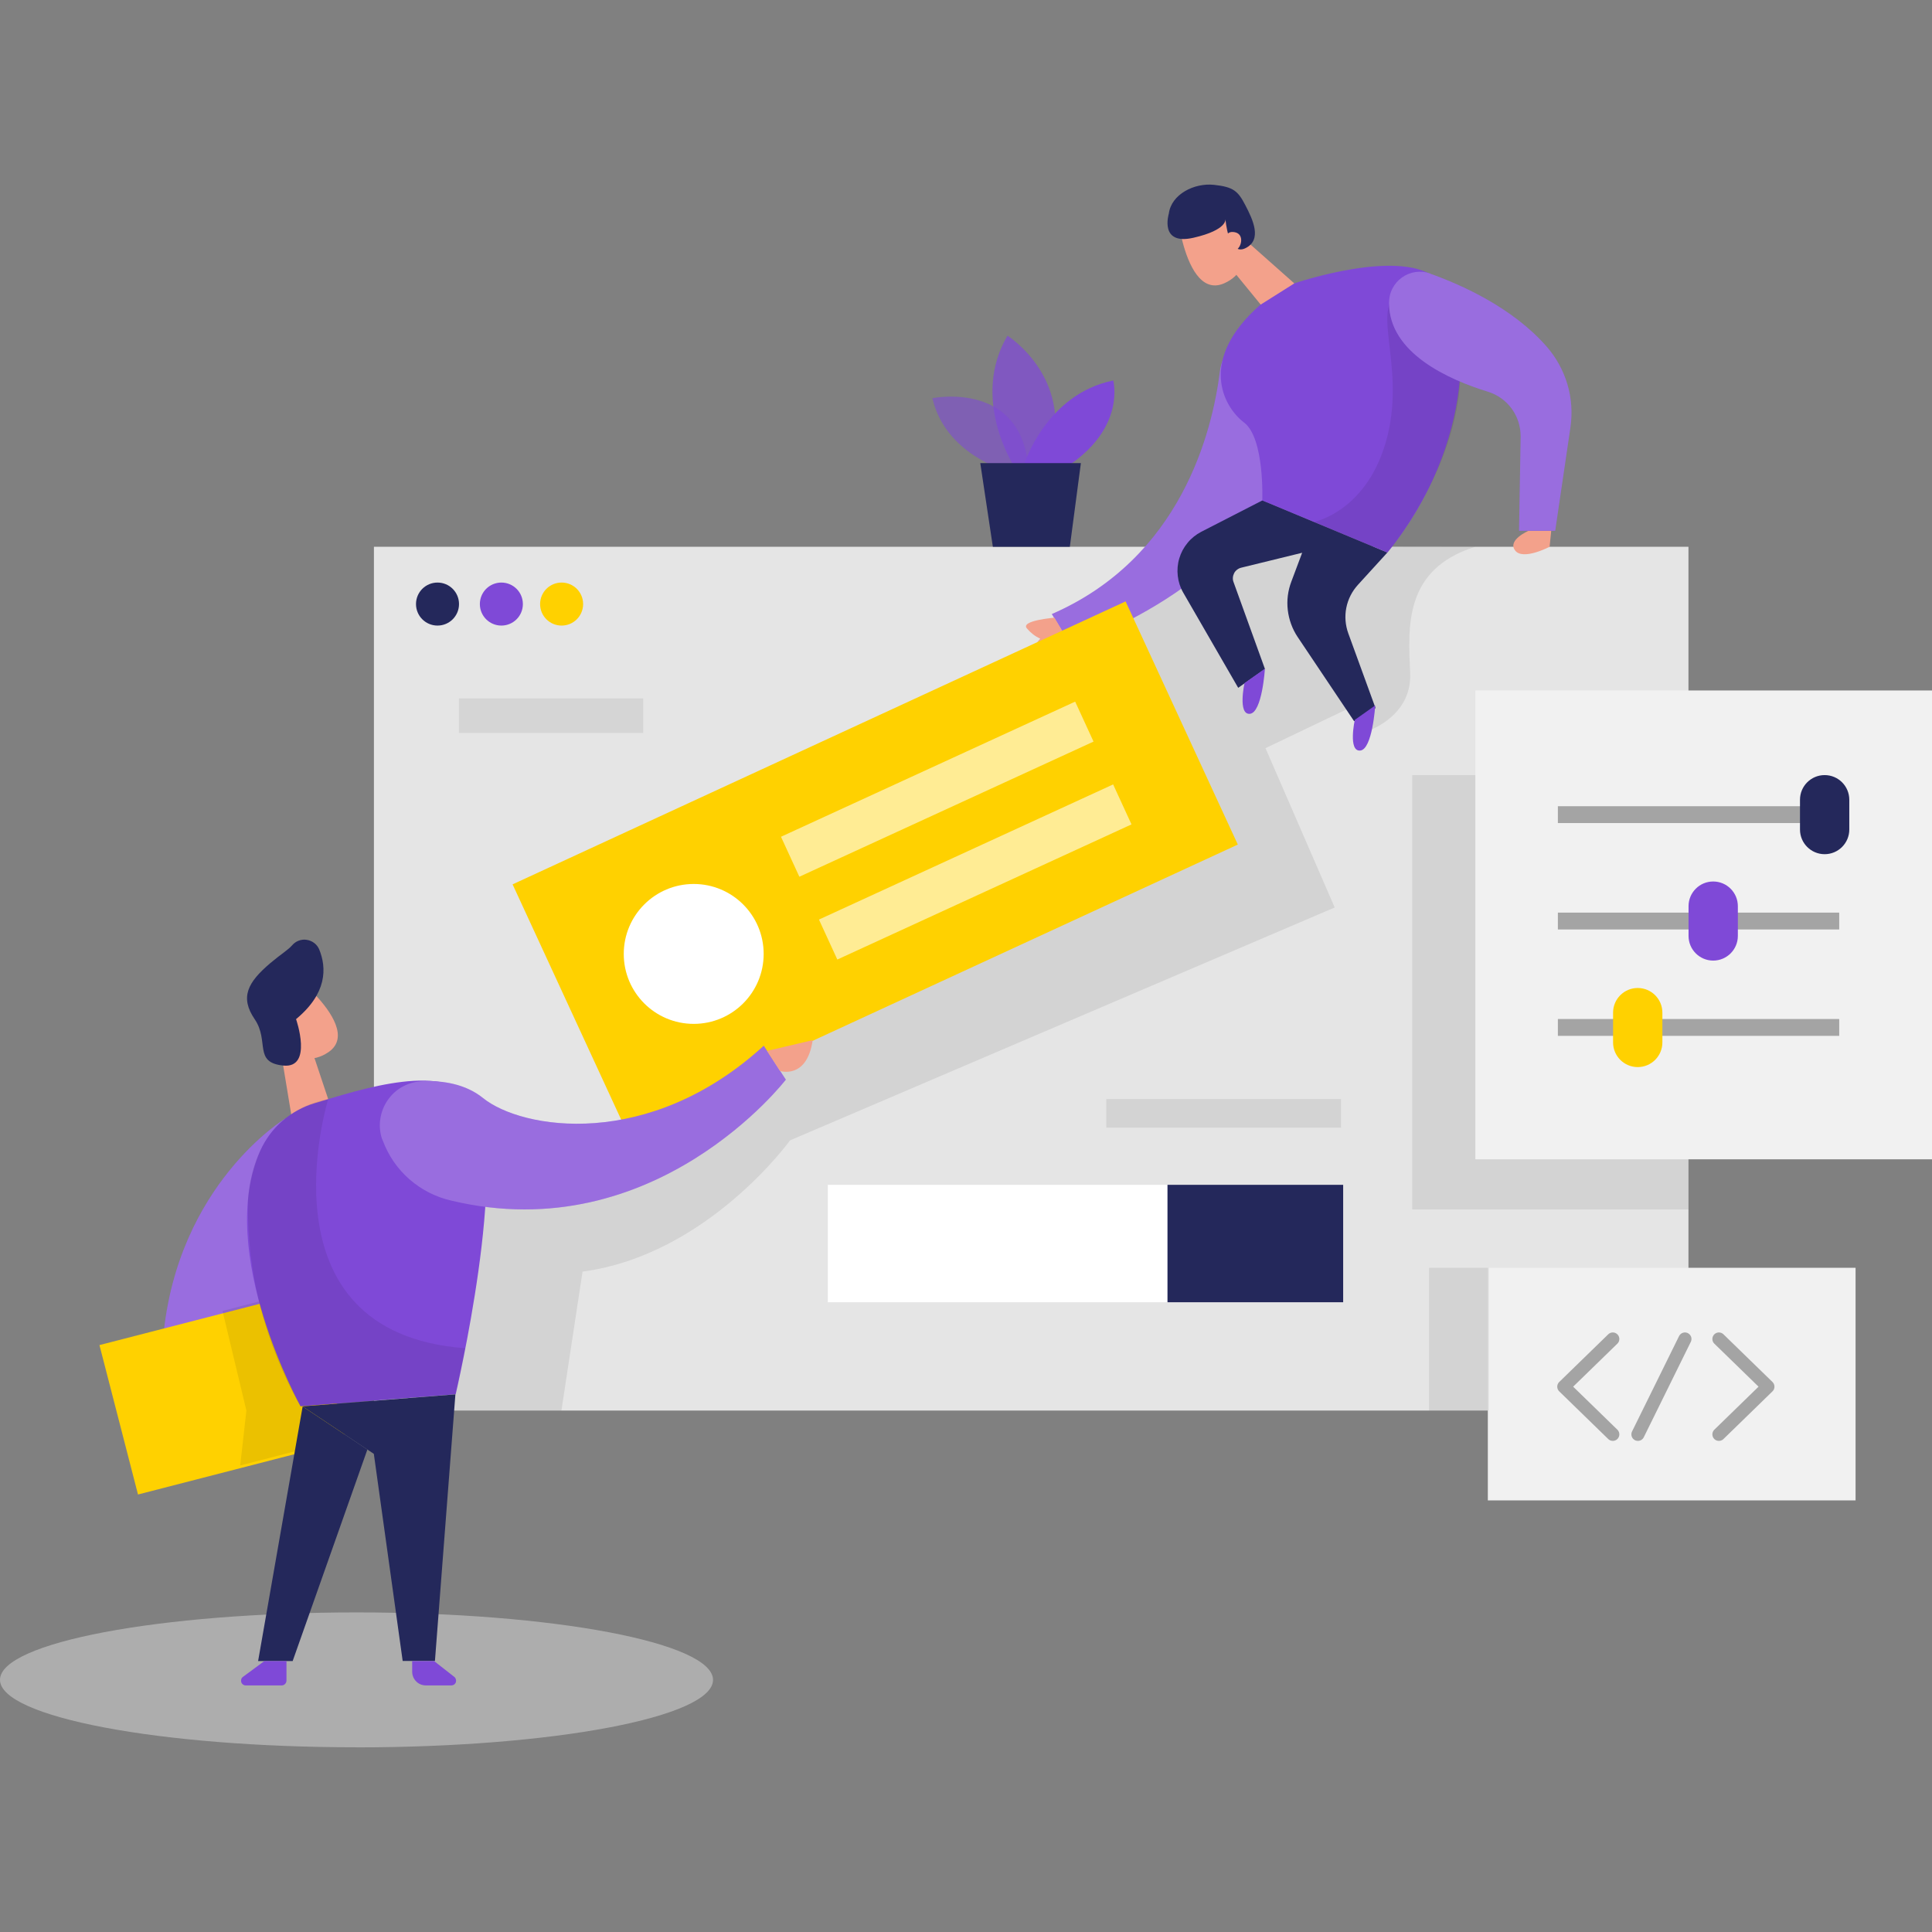 <?xml version="1.0" encoding="utf-8"?>
<!-- Generator: Adobe Illustrator 27.7.0, SVG Export Plug-In . SVG Version: 6.00 Build 0)  -->
<svg version="1.1" id="_レイヤー_2" xmlns="http://www.w3.org/2000/svg" xmlns:xlink="http://www.w3.org/1999/xlink" x="0px"
	 y="0px" viewBox="0 0 300 300" enable-background="new 0 0 300 300" xml:space="preserve">
<rect x="0" y="0" width="300" height="300" fill="#808080" stroke="none"/>
<g id="design">
	<g>
		<path opacity="0.45" fill="#E5E5E5" enable-background="new    " d="M55.36,271.331c30.576,0,55.36-4.699,55.36-10.478
			c0-5.778-24.783-10.478-55.36-10.478S0,255.06,0,260.839c0,5.778,24.783,10.478,55.36,10.478V271.331z"/>
		<path fill="#E5E5E5" d="M262.182,84.903H58.064v134.128h204.118V84.903z"/>
		<path fill="#24285B" d="M67.936,97.139c1.847,0,3.34-1.493,3.34-3.34s-1.493-3.34-3.34-3.34c-1.847,0-3.34,1.493-3.34,3.34
			S66.089,97.139,67.936,97.139z"/>
		<path fill="#7F49D7" d="M77.852,97.139c1.847,0,3.34-1.493,3.34-3.34s-1.493-3.34-3.34-3.34s-3.34,1.493-3.34,3.34
			S76.005,97.139,77.852,97.139z"/>
		<path fill="#FFD100" d="M87.207,97.139c1.847,0,3.34-1.493,3.34-3.34s-1.493-3.34-3.34-3.34s-3.34,1.493-3.34,3.34
			S85.36,97.139,87.207,97.139z"/>
		<path opacity="0.08" enable-background="new    " d="M229.094,84.903l-48.074,0.192l-7.685,10.833l-72.488,66.562l5.956,11.571
			l-20.35,8.025H66.621l-2.631,36.946h23.187l3.281-21.576c19.419-2.586,32.217-20.379,32.217-20.379l84.576-36.163l-10.744-24.739
			l14.276-6.828l0.783,4.478c0,0,7.729-2.128,7.404-9.325c-0.325-7.197-0.99-16.123,10.108-19.596L229.094,84.903z"/>
		<path fill="#7F49D7" d="M189.429,57.637c-1.182,9.458-6.059,28.995-26.099,37.714l2.926,4.877c0,0,27.887-8.778,34.611-31.241
			c3.015-10.108,1.094-14.483-1.951-16.256c-0.931-0.517-1.966-0.783-3.015-0.798c-1.049,0-2.099,0.236-3.044,0.724
			c-0.946,0.488-1.744,1.197-2.335,2.069c-0.606,0.872-0.975,1.877-1.094,2.926V57.637z"/>
		<path opacity="0.2" fill="#FFFFFF" enable-background="new    " d="M189.429,57.637c-1.182,9.458-6.059,28.995-26.099,37.714
			l2.926,4.877c0,0,27.887-8.778,34.611-31.241c3.015-10.108,1.094-14.483-1.951-16.256c-0.931-0.517-1.966-0.783-3.015-0.798
			c-1.049,0-2.099,0.236-3.044,0.724c-0.946,0.488-1.744,1.197-2.335,2.069c-0.606,0.872-0.975,1.877-1.094,2.926V57.637z"/>
		<path fill="#F3A18B" d="M191.985,42.681l4.788,5.852l4.212-4.522l-7.566-6.709l-1.448,5.394L191.985,42.681z"/>
		<path fill="#F3A18B" d="M188.601,31.937c-0.739-0.118-1.493-0.044-2.187,0.207c-0.695,0.251-1.33,0.68-1.818,1.227
			c-0.502,0.562-0.842,1.227-1.02,1.951c-0.177,0.724-0.163,1.478,0.044,2.202c0.887,3.414,2.808,8.069,6.458,6.473
			c5.571-2.438,2.645-9.768,2.645-9.768c-1.123-1.153-2.542-1.951-4.108-2.291H188.601z"/>
		<path fill="#24285B" d="M196.02,77.706l-9.502,4.877c-0.813,0.429-1.537,1.005-2.113,1.714c-0.591,0.709-1.02,1.522-1.286,2.409
			c-0.266,0.887-0.34,1.803-0.236,2.719c0.103,0.916,0.384,1.788,0.842,2.586l8.542,14.793l4.153-2.926l-4.877-13.493
			c-0.089-0.222-0.118-0.458-0.103-0.695c0.015-0.236,0.089-0.473,0.192-0.68c0.103-0.207,0.266-0.399,0.458-0.547
			s0.399-0.251,0.635-0.31l9.473-2.32l-1.685,4.493c-0.532,1.404-0.724,2.911-0.547,4.404c0.177,1.493,0.695,2.926,1.522,4.167
			l8.778,13.094l3.325-2.039l-4.227-11.601c-0.458-1.271-0.576-2.645-0.31-3.975c0.266-1.33,0.887-2.557,1.803-3.562l4.581-5.025
			l-19.433-8.099L196.02,77.706z"/>
		<path fill="#F1F1F1" d="M288.133,196.863H231.03v36.118h57.103V196.863z"/>
		<path opacity="0.08" enable-background="new    " d="M231.177,196.863h-9.281v22.167h9.281V196.863z"/>
		<path fill="#24285B" d="M181.493,33.179c0,0-1.537,4.966,3.828,3.739s4.966-2.926,4.966-2.926s0.414,5.852,3.089,4.552
			c2.69-1.3,1.138-4.493,0-6.68s-1.818-2.837-4.877-3.163C185.438,28.376,181.877,30.164,181.493,33.179z"/>
		<path fill="#F3A18B" d="M190.36,37.405c0,0-0.222-1.67,1.389-1.345c1.611,0.325,0.975,2.645,0,2.808S190.36,37.405,190.36,37.405z
			"/>
		<path fill="#F3A18B" d="M48.842,164.322l2.394,7.167l-5.675,3.606l-2.054-12.443l5.335,1.655V164.322z"/>
		<path fill="#F3A18B" d="M41.571,155.735c0.296-0.68,0.754-1.286,1.345-1.744c0.591-0.458,1.271-0.768,2.01-0.887
			c0.739-0.118,1.493-0.059,2.187,0.177c0.709,0.236,1.33,0.65,1.847,1.197c2.409,2.571,5.32,6.68,2.025,8.911
			c-5.054,3.414-9.68-2.926-9.68-2.926c-0.384-1.566-0.296-3.222,0.251-4.744L41.571,155.735z"/>
		<path fill="#F3A18B" d="M45.266,160.124c0,0-1.3-1.079-1.877,0.443c-0.591,1.537,1.7,2.291,2.379,1.507
			C46.448,161.292,45.266,160.124,45.266,160.124z"/>
		<path fill="#7F49D7" d="M195.768,47.292L201,43.996c0,0,16.995-5.808,22.36-0.473c5.365,5.335,5.749,25.493-7.921,42.281
			l-19.433-8.099c0,0,0.384-9.665-2.837-12.103c-3.236-2.438-7.212-9.768,2.586-18.325L195.768,47.292z"/>
		<path fill="#7F49D7" d="M193.241,106.08c0,0-1.064,4.936,0.842,4.759c1.906-0.177,2.335-7.005,2.335-7.005L193.241,106.08
			L193.241,106.08z"/>
		<path fill="#7F49D7" d="M210.369,111.785c0,0-1.064,4.936,0.842,4.759c1.906-0.163,2.335-7.005,2.335-7.005L210.369,111.785
			L210.369,111.785z"/>
		<path fill="#F3A18B" d="M237.325,82.435c0,0-3.281,1.419-2.069,3.03c1.212,1.626,5.365-0.562,5.365-0.562l0.251-2.468H237.325
			L237.325,82.435z"/>
		<path fill="#F3A18B" d="M163.729,95.913c0,0-5.394,0.443-4.256,1.685c0.562,0.665,1.256,1.212,2.054,1.567
			c0,0-3.901,4.36-1.064,5.232s5.616-4.567,5.616-4.567S163.729,95.913,163.729,95.913z"/>
		<path fill="#FFD100" d="M174.783,93.386l-95.187,43.936L97.02,175.08l95.187-43.936L174.783,93.386L174.783,93.386z"/>
		<path opacity="0.58" fill="#FFFFFF" enable-background="new    " d="M166.951,108.947l-45.68,20.985l2.852,6.207l45.68-20.985
			C169.803,115.154,166.951,108.947,166.951,108.947z"/>
		<path opacity="0.58" fill="#FFFFFF" enable-background="new    " d="M172.847,121.804l-45.68,20.985l2.852,6.207l45.68-20.985
			L172.847,121.804z"/>
		<path fill="#FFFFFF" d="M107.719,158.987c6,0,10.862-4.862,10.862-10.862s-4.862-10.862-10.862-10.862
			c-6,0-10.862,4.862-10.862,10.862S101.719,158.987,107.719,158.987z"/>
		<path fill="none" stroke="#A4A4A4" stroke-width="2.03" stroke-linecap="round" stroke-linejoin="round" d="M250.434,207.918
			l-7.611,7.404l7.611,7.404"/>
		<path fill="none" stroke="#A4A4A4" stroke-width="2.03" stroke-linecap="round" stroke-linejoin="round" d="M266.911,207.918
			l7.611,7.404l-7.611,7.404"/>
		<path opacity="0.58" fill="#7F49D7" enable-background="new    " d="M156.177,73.065c0,0-9.384-2.512-11.394-11.232
			c0,0,14.498-3,14.97,11.97l-3.576-0.754V73.065z"/>
		<path opacity="0.73" fill="#7F49D7" enable-background="new    " d="M157.315,72.134c0,0-6.591-10.315-0.872-20.01
			c0,0,11.054,6.961,6.222,20.01H157.315z"/>
		<path fill="#7F49D7" d="M159.015,72.134c0,0,3.414-10.936,13.847-13.049c0,0,1.951,7.094-6.709,13.049H159.015z"/>
		<path fill="none" stroke="#A4A4A4" stroke-width="2.03" stroke-linecap="round" stroke-linejoin="round" d="M261.635,207.918
			l-7.301,14.808"/>
		<path opacity="0.63" fill="#CDCDCD" enable-background="new    " d="M99.872,108.445H71.261v5.365h28.611V108.445z"/>
		<path fill="#7F49D7" d="M44.305,173.676c0,0-16.759,10.153-18.961,33.975c-0.177,1.966,0.355,3.946,1.493,5.557
			c1.153,1.611,2.837,2.764,4.759,3.222l19.64,4.833l-6.946-47.586L44.305,173.676z"/>
		<path opacity="0.2" fill="#FFFFFF" enable-background="new    " d="M44.305,173.676c0,0-16.759,10.153-18.961,33.975
			c-0.177,1.966,0.355,3.946,1.493,5.557c1.153,1.611,2.837,2.764,4.759,3.222l19.64,4.833l-6.946-47.586L44.305,173.676z"/>
		<path fill="#24285B" d="M152.217,71.913l1.951,12.99h11.956l1.714-12.99C167.837,71.913,152.217,71.913,152.217,71.913z"/>
		<path fill="#24285B" d="M45.975,158.262c0,0,2.675,7.67-1.995,7.197c-4.67-0.473-2.113-3.783-4.433-7.197
			c-2.32-3.414-1.094-5.719,2.438-8.719c1.626-1.374,2.719-2.01,3.369-2.749c0.281-0.325,0.621-0.576,1.02-0.724
			s0.828-0.207,1.241-0.133c0.414,0.059,0.813,0.222,1.153,0.473c0.34,0.251,0.606,0.591,0.783,0.975
			c1.212,2.941,1.227,6.887-3.576,10.862V158.262z"/>
		<path opacity="0.08" enable-background="new    " d="M262.182,120.356h-42.887v67.448h42.887V120.356z"/>
		<path fill="#FFD100" d="M47.808,200.528l-32.365,8.335l5.985,23.202l32.365-8.335C53.793,223.73,47.808,200.528,47.808,200.528z"
			/>
		<path opacity="0.08" enable-background="new    " d="M34.552,203.558l3.709,15.473l-0.961,8.527l8.675-2.246l2.586-6.916
			l-8.335-16.315C40.227,202.08,34.552,203.558,34.552,203.558z"/>
		<path fill="#7F49D7" d="M40.419,178.671c0.798-1.773,1.966-3.34,3.429-4.611s3.177-2.217,5.039-2.764
			c7.167-2.158,20.778-6.665,24.798,0c5.512,9.177-2.926,45.207-2.926,45.207l-24.089,1.862
			C46.67,218.366,33.384,194.514,40.419,178.671L40.419,178.671z"/>
		<path fill="#24285B" d="M70.714,216.519l-3.177,41.394h-5.01l-4.478-32.158l-11.069-7.374l23.719-1.862L70.714,216.519z"/>
		<path fill="#24285B" d="M46.995,218.395l-6.916,39.532h5.365l11.601-32.837L46.995,218.395z"/>
		<path fill="#7F49D7" d="M59.305,176.809c-0.325-1.02-0.414-2.099-0.236-3.148c0.163-1.049,0.576-2.054,1.197-2.926
			c0.621-0.872,1.433-1.581,2.379-2.069c0.946-0.488,1.995-0.754,3.059-0.783c3.059-0.103,6.591,0.429,9.296,2.616
			c6.03,4.877,25.773,8.202,43.596-8.113l3.429,5.261c0,0-20.246,26.365-51.946,18.783c-2.409-0.547-4.64-1.685-6.502-3.31
			c-1.862-1.626-3.281-3.695-4.138-6.015c-0.044-0.103-0.089-0.207-0.133-0.31L59.305,176.809z"/>
		<path opacity="0.2" fill="#FFFFFF" enable-background="new    " d="M59.305,176.809c-0.325-1.02-0.414-2.099-0.236-3.148
			c0.163-1.049,0.576-2.054,1.197-2.926c0.621-0.872,1.433-1.581,2.379-2.069c0.946-0.488,1.995-0.754,3.059-0.783
			c3.059-0.103,6.591,0.429,9.296,2.616c6.03,4.877,25.773,8.202,43.596-8.113l3.429,5.261c0,0-20.246,26.365-51.946,18.783
			c-2.409-0.547-4.64-1.685-6.502-3.31c-1.862-1.626-3.281-3.695-4.138-6.015c-0.044-0.103-0.089-0.207-0.133-0.31L59.305,176.809z"
			/>
		<path opacity="0.08" enable-background="new    " d="M50.97,170.661c0,0-11.261,36.281,21.266,38.69l-1.507,7.182l-24.089,1.862
			c-5.542-9.754-8.35-20.823-8.128-32.039c0,0,0.207-9.251,6.724-13.345C46.966,171.829,48.916,171.031,50.97,170.661z"/>
		<path fill="#7F49D7" d="M41.054,257.927l-3.325,2.453c-0.133,0.089-0.222,0.222-0.266,0.369c-0.044,0.148-0.044,0.31,0,0.458
			c0.044,0.148,0.148,0.281,0.266,0.369c0.133,0.089,0.281,0.148,0.429,0.133h5.586c0.192,0,0.384-0.074,0.517-0.222
			c0.133-0.133,0.222-0.325,0.222-0.517v-3.044h-3.414H41.054z"/>
		<path fill="#7F49D7" d="M67.404,257.927l3.133,2.453c0.118,0.089,0.207,0.222,0.251,0.369c0.044,0.148,0.044,0.31,0,0.458
			c-0.044,0.148-0.148,0.266-0.266,0.369c-0.133,0.089-0.281,0.133-0.429,0.133h-3.975c-0.562,0-1.108-0.222-1.493-0.621
			c-0.399-0.399-0.621-0.931-0.621-1.507v-1.655h3.414H67.404z"/>
		<path fill="#F1F1F1" d="M300,107.218h-70.906v72.798H300C300,180.016,300,107.218,300,107.218z"/>
		<path fill="#A4A4A4" d="M285.591,125.189h-43.685v2.616h43.685V125.189z"/>
		<path fill="#A4A4A4" d="M285.591,141.711h-43.685v2.616h43.685V141.711z"/>
		<path fill="#A4A4A4" d="M285.591,158.233h-43.685v2.616h43.685V158.233z"/>
		<path fill="#24285B" d="M283.33,120.356L283.33,120.356c-2.113,0-3.828,1.714-3.828,3.828v4.626c0,2.113,1.714,3.828,3.828,3.828
			l0,0c2.113,0,3.828-1.714,3.828-3.828v-4.626C287.158,122.07,285.443,120.356,283.33,120.356z"/>
		<path fill="#7F49D7" d="M266.025,136.878L266.025,136.878c-2.113,0-3.828,1.714-3.828,3.828v4.626
			c0,2.113,1.714,3.828,3.828,3.828l0,0c2.113,0,3.828-1.714,3.828-3.828v-4.626C269.852,138.592,268.138,136.878,266.025,136.878z"
			/>
		<path fill="#FFD100" d="M254.305,153.415L254.305,153.415c-2.113,0-3.828,1.714-3.828,3.828v4.626
			c0,2.113,1.714,3.828,3.828,3.828l0,0c2.113,0,3.828-1.714,3.828-3.828v-4.626C258.133,155.129,256.419,153.415,254.305,153.415z"
			/>
		<path fill="#FFFFFF" d="M208.567,183.977h-80.025v18.236h80.025V183.977z"/>
		<path fill="#24285B" d="M208.567,183.977h-27.281v18.236h27.281V183.977z"/>
		<path fill="#F3A18B" d="M121.123,166.302c0,0,4.182,1.36,5.069-4.788l-7.094,1.67L121.123,166.302z"/>
		<path opacity="0.08" enable-background="new    " d="M204.015,81.046c0,0,8.498-1.626,11.424-13.33
			c2.926-11.719-3.31-21.015,2.719-22.448c6.03-1.433,8.527,13.847,8.527,13.847s0.236,11.956-11.232,26.734L204.03,81.06
			L204.015,81.046z"/>
		<path fill="#7F49D7" d="M222.059,42.489c4.995,1.773,12.813,5.305,18.074,11.291c1.493,1.7,2.601,3.709,3.251,5.882
			s0.798,4.463,0.473,6.695l-2.365,16.064h-5.616l0.251-14.645c0-1.552-0.473-3.059-1.389-4.315
			c-0.916-1.256-2.202-2.172-3.68-2.631c-6.059-1.862-15.369-5.97-15.369-13.788c0-0.768,0.163-1.537,0.517-2.217
			c0.355-0.695,0.857-1.286,1.478-1.729c0.621-0.443,1.345-0.739,2.113-0.857c0.768-0.103,1.537-0.03,2.261,0.222L222.059,42.489z"
			/>
		<path opacity="0.2" fill="#FFFFFF" enable-background="new    " d="M222.059,42.489c4.995,1.773,12.813,5.305,18.074,11.291
			c1.493,1.7,2.601,3.709,3.251,5.882s0.798,4.463,0.473,6.695l-2.365,16.064h-5.616l0.251-14.645c0-1.552-0.473-3.059-1.389-4.315
			c-0.916-1.256-2.202-2.172-3.68-2.631c-6.059-1.862-15.369-5.97-15.369-13.788c0-0.768,0.163-1.537,0.517-2.217
			c0.355-0.695,0.857-1.286,1.478-1.729c0.621-0.443,1.345-0.739,2.113-0.857c0.768-0.103,1.537-0.03,2.261,0.222L222.059,42.489z"
			/>
		<path opacity="0.08" enable-background="new    " d="M208.227,170.661h-36.443v4.434h36.443V170.661z"/>
	</g>
</g>
</svg>
